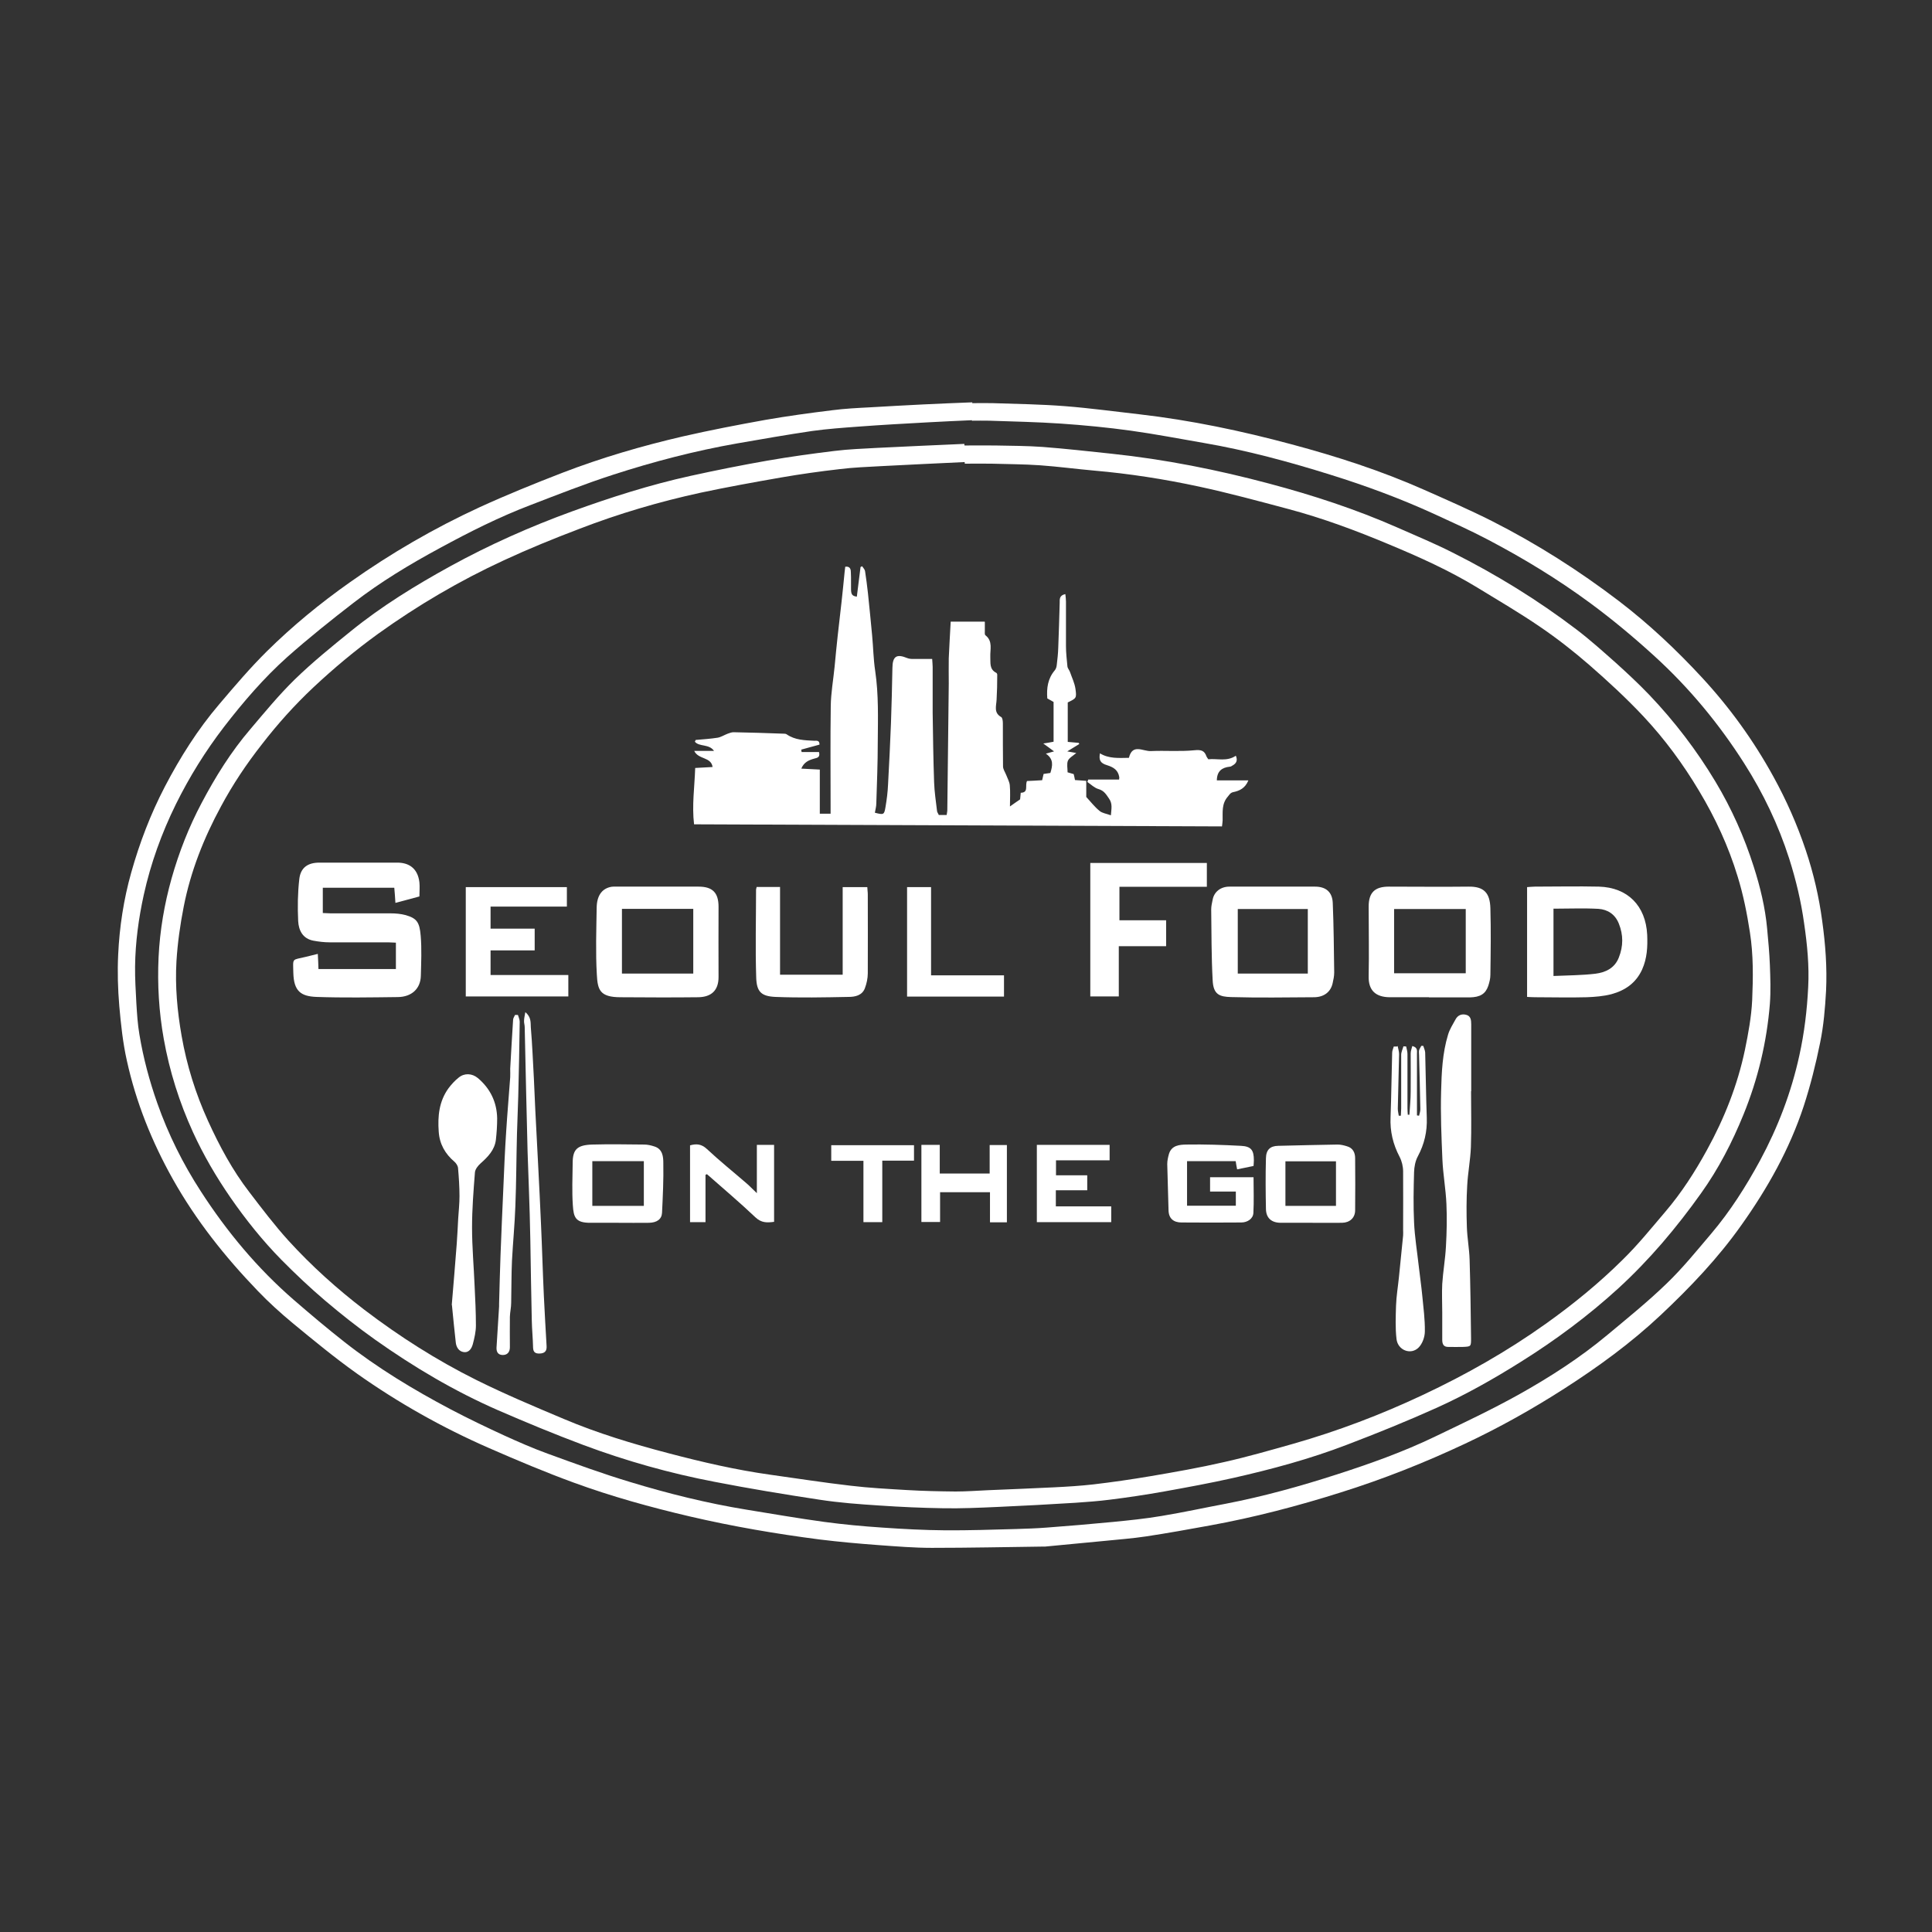 <?xml version="1.0" encoding="UTF-8"?> <svg xmlns="http://www.w3.org/2000/svg" id="Layer_1" viewBox="0 0 120 120"><rect x="0" y="0" width="120" height="120" fill="#333333" stroke="none"/><defs><style>.cls-1{fill:#fff;}</style></defs><path class="cls-1" d="M60.38,25.04c.42,0,.85-.01,1.27,0,1.51.05,3.02.07,4.53.19,1.53.12,3.05.33,4.57.5,3.21.37,6.36,1.03,9.48,1.87,2.8.75,5.56,1.64,8.22,2.82,1.42.63,2.84,1.25,4.23,1.95,2.78,1.41,5.39,3.07,7.87,4.96,1.87,1.43,3.57,3.03,5.16,4.75,1.73,1.87,3.21,3.92,4.44,6.16.81,1.47,1.48,2.99,2.01,4.57.48,1.43.82,2.89,1.02,4.39.2,1.44.31,2.89.24,4.34-.06,1.08-.15,2.17-.37,3.23-.27,1.33-.6,2.65-1.02,3.94-.88,2.67-2.24,5.09-3.86,7.37-1.46,2.07-3.2,3.89-5.03,5.61-1.83,1.72-3.86,3.2-5.98,4.56-1.98,1.27-4.03,2.42-6.16,3.42-2.51,1.18-5.08,2.2-7.73,3.03-2.66.84-5.37,1.55-8.12,2.05-1.32.24-2.64.48-3.97.68-.86.13-1.72.19-2.59.28-1.22.12-2.45.23-3.67.35-.03,0-.06,0-.09,0-2.32.03-4.63.08-6.95.08-1.1,0-2.2-.09-3.3-.17-1.23-.09-2.45-.2-3.67-.35-2.71-.35-5.4-.81-8.06-1.43-2.44-.57-4.86-1.24-7.21-2.1-1.78-.65-3.53-1.39-5.27-2.15-2.88-1.26-5.62-2.8-8.18-4.61-1.38-.98-2.69-2.06-4-3.14-.76-.63-1.5-1.3-2.18-2.01-2.03-2.11-3.84-4.38-5.28-6.95-1.3-2.32-2.28-4.76-2.85-7.35-.25-1.11-.37-2.26-.47-3.39-.09-1.06-.12-2.13-.07-3.19.08-1.72.34-3.43.81-5.1.52-1.85,1.2-3.63,2.09-5.34.95-1.82,2.04-3.55,3.37-5.11.96-1.13,1.92-2.26,2.97-3.3,1.59-1.57,3.32-2.99,5.15-4.28,2.54-1.8,5.23-3.36,8.05-4.66,1.68-.77,3.41-1.47,5.14-2.14,2.44-.94,4.94-1.67,7.48-2.26,1.7-.39,3.42-.72,5.14-1.03,1.38-.24,2.77-.43,4.16-.6.77-.1,1.56-.14,2.34-.18,1.1-.07,2.2-.12,3.3-.18,1.02-.05,2.03-.09,3.05-.13,0,.01,0,.03,0,.04h0ZM60.37,26.14s0-.03,0-.04c-.9.04-1.8.08-2.7.13-1.46.08-2.92.16-4.38.27-.95.07-1.91.14-2.85.27-1.55.23-3.1.5-4.65.77-2.62.46-5.19,1.13-7.72,1.95-1.73.56-3.43,1.23-5.12,1.88-1.94.74-3.79,1.67-5.61,2.66-1.87,1.01-3.7,2.11-5.38,3.41-1.41,1.09-2.8,2.2-4.13,3.38-1.45,1.3-2.72,2.78-3.91,4.32-1.16,1.51-2.16,3.12-3,4.82-.88,1.79-1.56,3.67-1.99,5.62-.32,1.46-.52,2.93-.54,4.43-.01.77.04,1.54.08,2.31.04.65.08,1.3.19,1.94.24,1.45.62,2.87,1.11,4.26.68,1.93,1.59,3.76,2.7,5.47,1.62,2.51,3.52,4.79,5.78,6.75,1.03.89,2.07,1.77,3.14,2.61,2.05,1.61,4.28,2.96,6.59,4.18,1.1.58,2.23,1.12,3.36,1.64.88.4,1.77.79,2.68,1.12,1.7.62,3.39,1.24,5.12,1.76,2.37.72,4.78,1.32,7.24,1.72,1.61.26,3.21.54,4.83.76,1.19.16,2.38.27,3.58.35,1.3.09,2.61.16,3.91.17,1.47.01,2.94-.04,4.41-.08.64-.02,1.28-.04,1.91-.09,1.37-.1,2.74-.22,4.11-.35,1.01-.1,2.01-.2,3.01-.37,1.34-.22,2.66-.51,3.99-.76,2.34-.45,4.64-1.09,6.9-1.82,2.08-.67,4.13-1.4,6.1-2.35,1.75-.84,3.51-1.67,5.2-2.61,1.93-1.08,3.8-2.28,5.5-3.7,1.25-1.04,2.51-2.06,3.68-3.19,1-.96,1.88-2.05,2.78-3.11,1.18-1.39,2.16-2.94,3.03-4.54,1.11-2.06,1.94-4.23,2.44-6.52.31-1.4.48-2.82.55-4.25.07-1.32-.06-2.64-.25-3.94-.19-1.38-.51-2.72-.93-4.04-.67-2.09-1.61-4.06-2.79-5.91-1.56-2.45-3.4-4.68-5.56-6.65-1.28-1.17-2.61-2.28-4.02-3.32-2.01-1.48-4.13-2.77-6.34-3.93-1.1-.58-2.24-1.09-3.37-1.61-2.08-.95-4.22-1.74-6.4-2.42-2.59-.81-5.21-1.52-7.89-1.98-1.51-.26-3.01-.55-4.52-.76-1.44-.2-2.9-.34-4.35-.44-1.48-.1-2.96-.13-4.44-.18-.36-.01-.73,0-1.09,0h0Z"></path><path class="cls-1" d="M59.91,27.67c.64,0,1.28-.01,1.93,0,.97.02,1.95.02,2.92.09,1.43.11,2.85.27,4.27.42,3.32.35,6.59,1,9.81,1.86,2.71.72,5.37,1.59,7.94,2.72,1.15.51,2.32.99,3.44,1.56,2.71,1.36,5.28,2.94,7.7,4.78.84.64,1.63,1.35,2.42,2.05.72.65,1.44,1.32,2.11,2.02,1.56,1.64,2.93,3.43,4.1,5.38,1,1.67,1.79,3.43,2.38,5.29.4,1.25.71,2.53.83,3.84.07.75.14,1.5.17,2.25.03.81.06,1.62,0,2.42-.19,2.37-.74,4.67-1.64,6.88-.7,1.72-1.55,3.37-2.63,4.88-.76,1.07-1.57,2.11-2.43,3.11-.85.98-1.75,1.92-2.7,2.79-1.88,1.72-3.93,3.24-6.09,4.59-1.67,1.05-3.39,2.02-5.18,2.83-1.84.83-3.72,1.59-5.61,2.31-2.29.88-4.67,1.52-7.06,2.06-1.42.32-2.85.58-4.29.84-1.12.2-2.25.37-3.38.51-.7.09-1.41.14-2.12.19-1.62.1-3.24.19-4.86.26-1.12.05-2.24.1-3.36.08-1.32-.02-2.64-.08-3.96-.17-1.24-.08-2.48-.17-3.71-.36-2.18-.33-4.36-.69-6.52-1.11-2.78-.53-5.51-1.3-8.16-2.29-1.79-.67-3.55-1.4-5.3-2.16-2.7-1.18-5.23-2.68-7.63-4.38-1.07-.76-2.11-1.58-3.11-2.43-.94-.8-1.84-1.65-2.71-2.53-1.17-1.19-2.21-2.49-3.16-3.86-.89-1.29-1.68-2.64-2.33-4.06-.85-1.86-1.46-3.79-1.82-5.81-.3-1.68-.4-3.37-.32-5.07.08-1.66.36-3.3.81-4.9.46-1.62,1.07-3.18,1.86-4.67.86-1.63,1.83-3.19,3.03-4.59.89-1.05,1.77-2.12,2.75-3.08,1.11-1.08,2.32-2.06,3.52-3.03,1.9-1.54,3.99-2.82,6.13-4,2.44-1.34,4.98-2.47,7.59-3.42,2.4-.87,4.84-1.65,7.34-2.2,1.59-.35,3.19-.67,4.79-.95,1.38-.24,2.76-.43,4.15-.6.88-.11,1.76-.14,2.64-.19,1.81-.09,3.63-.17,5.44-.25,0,.02,0,.05,0,.07h0ZM59.92,28.77s0-.05,0-.07c-1.71.08-3.42.16-5.14.25-.88.05-1.77.08-2.64.19-1.22.14-2.43.31-3.64.52-1.66.29-3.32.59-4.97.94-2.57.56-5.09,1.3-7.55,2.25-1.58.6-3.15,1.24-4.68,1.95-2.75,1.27-5.36,2.8-7.82,4.57-1.41,1.02-2.74,2.13-4.01,3.32-1.17,1.1-2.23,2.28-3.21,3.55-.95,1.21-1.8,2.48-2.53,3.84-1.07,1.97-1.89,4.04-2.32,6.24-.22,1.12-.38,2.25-.45,3.39-.09,1.55.05,3.09.32,4.63.32,1.83.87,3.59,1.64,5.28.71,1.56,1.52,3.07,2.57,4.43.78,1.02,1.56,2.05,2.42,3,1.44,1.58,3.03,3.01,4.73,4.31,2.18,1.66,4.49,3.13,6.94,4.35,1.77.88,3.6,1.65,5.43,2.42,2.1.89,4.29,1.55,6.5,2.13,2.09.55,4.2,1.04,6.35,1.34,1.66.23,3.31.49,4.97.68,1.16.14,2.34.2,3.51.27,1,.06,2,.08,3.01.09.67,0,1.33-.05,2-.08,1.38-.06,2.76-.11,4.13-.18.81-.04,1.62-.09,2.42-.18,1.19-.14,2.37-.31,3.55-.51,1.53-.26,3.07-.53,4.59-.88,1.43-.32,2.85-.73,4.27-1.13,2.77-.79,5.46-1.81,8.07-3.04,2.66-1.25,5.22-2.7,7.62-4.41,1.7-1.21,3.32-2.53,4.8-4,.94-.92,1.77-1.95,2.63-2.96,1.01-1.18,1.85-2.49,2.59-3.84,1.08-1.96,1.9-4.03,2.36-6.22.21-1.02.4-2.05.45-3.08.06-1.4.08-2.81-.14-4.22-.18-1.17-.41-2.33-.76-3.46-.57-1.88-1.39-3.65-2.4-5.33-.99-1.66-2.13-3.21-3.45-4.62-1.06-1.13-2.21-2.19-3.38-3.21-.97-.84-1.99-1.64-3.05-2.36-1.26-.86-2.59-1.64-3.9-2.44-1.74-1.06-3.59-1.89-5.46-2.67-2.05-.86-4.14-1.64-6.29-2.21-1.84-.49-3.68-.99-5.54-1.39-2.14-.46-4.31-.8-6.5-.99-1.12-.1-2.24-.25-3.36-.33-1-.07-2-.07-3.01-.1-.55-.01-1.11,0-1.66,0h0Z"></path><path class="cls-1" d="M61.17,38.64c0,.21,0,.37,0,.53,0,.1-.02.25.04.29.47.37.28.88.3,1.34.02.37-.07.77.37.99.04.02.07.1.06.15,0,.51-.01,1.02-.04,1.52-.02.4-.19.81.29,1.08.08.05.1.26.1.39,0,.89,0,1.78.01,2.67,0,.18.13.36.2.54.08.21.2.42.22.63.04.42.01.84.01,1.32.23-.16.42-.3.63-.44.01-.12.03-.25.04-.41.51-.01.25-.45.39-.73.29-.01.61-.03.94-.05.03-.13.06-.26.09-.39.16-.02.3-.04.42-.06.14-.45.22-.86-.28-1.2.22-.06.34-.09.51-.14-.22-.16-.4-.3-.67-.49.26-.04.44-.07.64-.11v-2.47c-.11-.06-.24-.13-.39-.22-.05-.64.03-1.23.46-1.74.08-.09.12-.23.13-.36.04-.34.08-.69.09-1.04.04-.93.06-1.86.09-2.79,0-.23-.03-.47.35-.55.02.17.04.32.04.47,0,.92,0,1.84,0,2.76,0,.42.05.84.09,1.26.01.12.12.23.16.35.12.35.29.69.34,1.05.08.58.05.58-.48.84v2.45c.23.02.46.04.68.06.01.03.02.05.04.07-.23.14-.47.29-.75.46.2.04.35.06.56.1-.21.18-.44.3-.52.48-.08.2-.02.46-.02.72.11.03.23.07.38.11.03.11.05.23.08.37.24.02.45.03.7.05v1c.27.29.52.62.83.87.17.14.43.17.7.27.03-.41.11-.71-.11-1.03-.18-.26-.31-.5-.66-.6-.25-.07-.47-.29-.69-.44.02-.05.03-.1.05-.15h1.92c0-.1.02-.13.01-.15-.07-.43-.34-.61-.75-.74-.45-.13-.52-.34-.45-.74.55.34,1.16.29,1.8.28.22-.91.88-.39,1.37-.42.89-.04,1.8.04,2.69-.05.42-.04.63.01.76.39.02.05.06.09.11.17.56-.06,1.15.16,1.71-.22.13.29.03.48-.21.61-.05.03-.1.07-.16.07-.48.05-.8.26-.81.85h1.96c-.2.49-.55.65-.94.73-.18.04-.23.15-.33.27-.4.45-.32.97-.33,1.48,0,.1-.02.2-.04.38-10.93-.04-21.84-.09-32.79-.13-.14-1.17.03-2.31.07-3.5.36-.02.71-.04,1.08-.06-.09-.64-.88-.45-1.14-1h1.23c-.31-.45-.91-.24-1.19-.57.02-.04.03-.07.05-.11.46-.04.92-.07,1.37-.14.21-.04.41-.17.62-.25.12-.04.24-.09.36-.09,1.03.02,2.06.05,3.09.09.07,0,.16,0,.21.04.52.36,1.11.37,1.71.4.15,0,.34-.04.33.24-.38.1-.76.21-1.13.31,0,.05.01.1.02.15h1.08c.09.35-.13.36-.3.41-.32.09-.63.21-.8.62.39.02.74.04,1.15.06v2.74h.67v-.51c0-2.06-.02-4.11.01-6.17.01-.82.16-1.64.24-2.46.06-.63.12-1.27.19-1.9.08-.7.16-1.4.24-2.11.07-.62.13-1.24.19-1.85.01-.11.03-.22.04-.34.33-.04.35.19.35.39.02.35,0,.7.01,1.05.01.3.09.38.36.42.08-.61.15-1.23.23-1.84l.1-.05c.06.1.16.19.18.3.07.46.13.91.18,1.37.09.88.18,1.75.26,2.63.07.73.08,1.48.19,2.2.22,1.48.17,2.96.16,4.44,0,1.27-.05,2.53-.09,3.79,0,.2-.06.39-.09.58.55.14.58.13.66-.35.08-.47.14-.94.16-1.42.07-1.26.13-2.52.18-3.78.04-1.15.07-2.3.09-3.44.01-.72.25-.89.91-.62.12.05.25.06.38.06.38,0,.75,0,1.18,0,.01.2.03.35.03.5,0,.95,0,1.9,0,2.84.02,1.44.04,2.88.09,4.32.02.59.11,1.18.18,1.77,0,.08.07.16.11.26h.49c.01-.11.04-.2.04-.3.03-2.62.06-5.24.09-7.86,0-.53-.01-1.05,0-1.57.03-.75.08-1.5.12-2.28h2.11Z"></path><path class="cls-1" d="M19.74,59.25c.02.35.03.62.04.94h4.81v-1.64c-.18,0-.33-.02-.49-.02-1.21,0-2.42,0-3.63,0-.33,0-.66-.04-.99-.1-.68-.12-.93-.65-.96-1.22-.04-.87-.03-1.74.07-2.61.08-.71.53-1.02,1.24-1.02,1.62,0,3.24,0,4.85,0,.66,0,1.26.3,1.37,1.22.03.29,0,.58,0,.88-.5.14-.97.26-1.49.4-.02-.33-.04-.62-.07-.94h-4.44v1.57c.18,0,.33.02.49.02,1.24,0,2.48,0,3.72,0,.32,0,.64.03.94.11.69.2.86.44.93,1.28.07.82.03,1.66.01,2.49-.02.8-.57,1.31-1.43,1.32-1.69.02-3.38.05-5.07-.01-.94-.04-1.39-.35-1.42-1.48-.02-.98-.11-.79.78-1.01.22-.05.44-.11.73-.18h0Z"></path><path class="cls-1" d="M91.37,67.78c0,1.15.03,2.31-.01,3.46-.03.81-.19,1.61-.23,2.41-.05.85-.05,1.7-.02,2.56.02.68.15,1.35.17,2.03.05,1.63.07,3.26.09,4.89,0,.5,0,.51-.51.53-.3.01-.59,0-.89,0-.32.01-.39-.19-.39-.45,0-.57,0-1.14,0-1.71s-.03-1.17,0-1.75c.05-.78.19-1.55.23-2.33.05-.88.07-1.76.03-2.64-.04-.92-.21-1.84-.25-2.76-.06-1.41-.12-2.82-.08-4.23.03-1.18.08-2.37.43-3.52.1-.34.3-.65.47-.96.14-.26.39-.35.65-.28.29.07.32.32.32.59,0,1.39,0,2.77,0,4.16Z"></path><path class="cls-1" d="M79.06,55.07c.87,0,1.75,0,2.62,0,.67,0,1.07.33,1.1,1.01.06,1.44.07,2.88.09,4.32,0,.23-.05.46-.1.68-.12.53-.53.85-1.14.86-1.72.01-3.44.04-5.16-.01-.72-.02-1.11-.15-1.15-1.05-.08-1.47-.07-2.94-.09-4.4,0-.2.05-.4.09-.6.09-.49.5-.81,1.04-.81.9,0,1.81,0,2.71,0h0ZM81.23,60.47v-4.01h-4.35v4.01h4.35Z"></path><path class="cls-1" d="M40.85,55.07c.85,0,1.69,0,2.54,0,.87,0,1.24.38,1.24,1.25,0,1.46-.01,2.92,0,4.37,0,.83-.45,1.24-1.27,1.25-1.6.02-3.21.01-4.81,0-1.3,0-1.43-.46-1.48-1.41-.08-1.38-.03-2.77-.01-4.15.01-.73.31-1.15.82-1.28.14-.04.29-.03.43-.03.85,0,1.69,0,2.54,0h0ZM43.06,60.47v-4.02h-4.43v4.02h4.43Z"></path><path class="cls-1" d="M88.76,61.94c-.82,0-1.63,0-2.45,0-.86-.01-1.32-.42-1.3-1.3.03-1.44,0-2.89,0-4.33,0-.87.38-1.24,1.25-1.24,1.65,0,3.3.02,4.94,0,.99-.02,1.34.41,1.37,1.33.04,1.38.02,2.77,0,4.15,0,.23-.06.46-.13.68-.17.5-.5.71-1.16.72-.85,0-1.69,0-2.54,0h0ZM91.04,56.46h-4.45v3.99h4.45v-3.99Z"></path><path class="cls-1" d="M94.85,61.92v-6.82c.18-.01.33-.03.48-.03,1.33,0,2.65-.03,3.98,0,1.79.05,2.91,1.19,3,2.99.03.74,0,1.46-.32,2.17-.39.84-1.06,1.29-1.9,1.52-.5.13-1.03.17-1.54.19-1.06.03-2.13,0-3.19,0-.16,0-.31-.01-.51-.02h0ZM96.49,56.43v4.19c.89-.04,1.75-.04,2.6-.14.63-.08,1.2-.34,1.46-1.01.28-.71.28-1.4,0-2.1-.23-.58-.69-.88-1.27-.92-.91-.05-1.83-.01-2.79-.01h0Z"></path><path class="cls-1" d="M28.06,81.05c.11-1.27.21-2.54.31-3.81.04-.52.06-1.04.09-1.56.03-.46.08-.92.08-1.39,0-.58-.04-1.16-.09-1.74-.01-.14-.12-.3-.22-.39-.58-.49-.93-1.1-.98-1.87-.07-.96.02-1.89.61-2.7.18-.24.39-.47.63-.66.35-.29.83-.27,1.19.03.77.65,1.18,1.49,1.2,2.5,0,.45-.03.9-.08,1.34-.08.63-.49,1.05-.95,1.46-.16.14-.33.36-.35.55-.09,1.14-.18,2.29-.18,3.43,0,1.22.11,2.43.16,3.65.04.81.08,1.62.08,2.44,0,.38-.09.77-.19,1.15-.07.26-.23.55-.57.5-.3-.04-.46-.31-.49-.59-.09-.77-.16-1.55-.24-2.33h0Z"></path><path class="cls-1" d="M67.72,53.6h7.24v1.48h-5.43v2.08h2.9v1.61h-2.94v3.12h-1.77v-8.31h0Z"></path><path class="cls-1" d="M28.93,61.9v-6.8h6.28v1.21h-4.74v1.37h2.74v1.35h-2.74v1.53h4.83v1.33h-6.38Z"></path><path class="cls-1" d="M46.99,55.09h1.46v5.45h3.89v-5.44h1.53c0,.14.03.3.03.45,0,1.63.01,3.27,0,4.9,0,.31-.07.64-.18.93-.17.45-.61.54-1.01.54-1.52.03-3.04.06-4.55,0-.88-.04-1.16-.32-1.19-1.19-.06-1.82-.01-3.65-.01-5.47,0-.04.02-.08.04-.18h0Z"></path><path class="cls-1" d="M86.81,64.97c.03.17.09.33.09.5-.02,1.13-.06,2.27-.08,3.4,0,.14.04.28.06.43.04,0,.09,0,.13,0,0-.15.02-.3.02-.45,0-1.11,0-2.22,0-3.33,0-.18.09-.35.14-.53.06,0,.11,0,.17.01.03.15.08.31.08.46,0,1.12,0,2.25,0,3.37,0,.14.01.27.02.41.03,0,.07,0,.1,0,.03-.48.08-.96.08-1.45.01-.79,0-1.57,0-2.36,0-.15.06-.3.1-.46.35.09.29.31.29.48,0,1.14,0,2.28,0,3.41v.42s.09.01.13.02c.03-.13.08-.27.08-.4-.02-1.12-.05-2.24-.08-3.36,0-.1-.02-.21,0-.3.03-.1.09-.18.14-.28.04,0,.08,0,.12,0,.04.13.11.27.12.41.04,1.35.05,2.7.1,4.06.03.85-.15,1.63-.55,2.38-.16.29-.23.66-.24,1-.03,1.04-.05,2.07,0,3.11.04.91.19,1.81.29,2.71.07.62.16,1.23.22,1.85.07.73.17,1.47.16,2.21,0,.35-.15.77-.39,1.01-.48.48-1.29.17-1.37-.53-.08-.68-.05-1.38-.03-2.07.02-.59.12-1.18.18-1.77.09-.86.17-1.72.26-2.59.01-.12,0-.23,0-.35,0-1.21.01-2.42,0-3.63,0-.31-.08-.64-.22-.91-.41-.78-.6-1.59-.56-2.46.05-1.34.06-2.67.1-4.01,0-.13.07-.26.1-.38.07,0,.13,0,.2,0h0Z"></path><path class="cls-1" d="M77.86,72.42c-.35.07-.67.14-1.02.21-.04-.19-.06-.33-.09-.51h-3.02v2.77h3.03v-.88h-1.6v-.89h2.7c0,.75.03,1.48-.01,2.22-.02.36-.37.59-.75.59-1.24.01-2.48.01-3.72,0-.47,0-.79-.23-.8-.76-.02-.96-.06-1.91-.08-2.87,0-.21.05-.43.11-.64.17-.53.66-.56,1.07-.57,1.13-.02,2.27.02,3.4.08.63.03.8.27.8.89,0,.1-.01.2-.02.36h0Z"></path><path class="cls-1" d="M81.4,75.95c-.61,0-1.22,0-1.84,0-.58,0-.92-.29-.93-.86-.02-1.05-.03-2.1,0-3.15.01-.53.27-.76.75-.77,1.23-.03,2.47-.06,3.7-.08.2,0,.4.05.59.11.36.1.5.4.5.73.01,1.08.01,2.16,0,3.24,0,.47-.33.77-.81.78-.66.01-1.31,0-1.97,0h0ZM82.98,72.13h-3.14v2.77h3.14v-2.77Z"></path><path class="cls-1" d="M38.39,75.95c-.57,0-1.14,0-1.7,0-.96.01-1.06-.35-1.11-1.09-.06-.87-.02-1.75-.01-2.62,0-.84.27-1.12,1.21-1.15,1.08-.03,2.15-.01,3.23,0,.21,0,.43.05.64.12.51.16.55.64.55,1.03.02,1.03-.03,2.06-.08,3.09-.02.4-.32.61-.81.62-.64.01-1.28,0-1.92,0h0ZM36.79,72.12v2.78h3.2v-2.78h-3.2Z"></path><path class="cls-1" d="M57.83,60.58h4.53v1.32h-6.02v-6.8h1.49v5.48Z"></path><path class="cls-1" d="M43.82,73v2.91h-.96v-4.77c.39-.11.71-.09,1.05.23.79.74,1.64,1.42,2.46,2.13.2.17.37.36.64.61v-3h1.07v4.78c-.44.06-.79.07-1.16-.28-.97-.92-2-1.79-3.01-2.68-.03.01-.06.03-.09.04h0Z"></path><path class="cls-1" d="M64.4,71.11h4.52v.96h-3.33v.93h1.94v.93h-1.95v1h3.44v.98h-4.62v-4.8h0Z"></path><path class="cls-1" d="M62.53,75.92h-1.04v-1.87h-3.1v1.85h-1.16v-4.79h1.14v1.78h3.1v-1.77h1.07v4.8h0Z"></path><path class="cls-1" d="M32.63,62.87c.38.31.32.66.34.94.09,1.05.13,2.11.19,3.17.03.67.06,1.33.09,2,.06,1.16.12,2.32.18,3.47.06,1.17.12,2.35.17,3.52.07,1.51.11,3.02.18,4.52.05,1.04.11,2.08.17,3.12.02.32-.13.45-.43.46-.27.01-.4-.08-.41-.37-.01-.56-.07-1.13-.08-1.69-.04-1.66-.06-3.32-.09-4.97-.02-1.07-.05-2.15-.09-3.22-.02-.75-.06-1.51-.08-2.26-.03-1.23-.06-2.47-.09-3.71-.03-1.35-.06-2.7-.09-4.06,0-.13-.05-.26-.04-.39,0-.15.04-.3.08-.54h0Z"></path><path class="cls-1" d="M32.17,63.04c.04.14.11.28.11.42-.02,1.54-.05,3.08-.09,4.62-.02.78-.06,1.57-.08,2.35-.04,1.5-.04,3-.1,4.49-.04,1.13-.15,2.25-.21,3.38-.04.87-.03,1.75-.05,2.62,0,.29-.07.57-.08.86-.01.63,0,1.27,0,1.9,0,.32-.18.5-.48.48-.28-.02-.36-.22-.35-.46.05-.85.11-1.7.16-2.56,0-.06,0-.12,0-.17.03-1.02.05-2.03.09-3.05.05-1.35.11-2.7.17-4.04.05-1.2.1-2.4.18-3.6.07-1.13.17-2.25.25-3.37.01-.17,0-.35,0-.53.06-1.01.11-2.02.18-3.04,0-.1.08-.2.12-.3h.16Z"></path><path class="cls-1" d="M53.62,72.1h-1.99v-.97h5.14v.96h-1.97v3.82h-1.17v-3.81h0Z"></path></svg> 